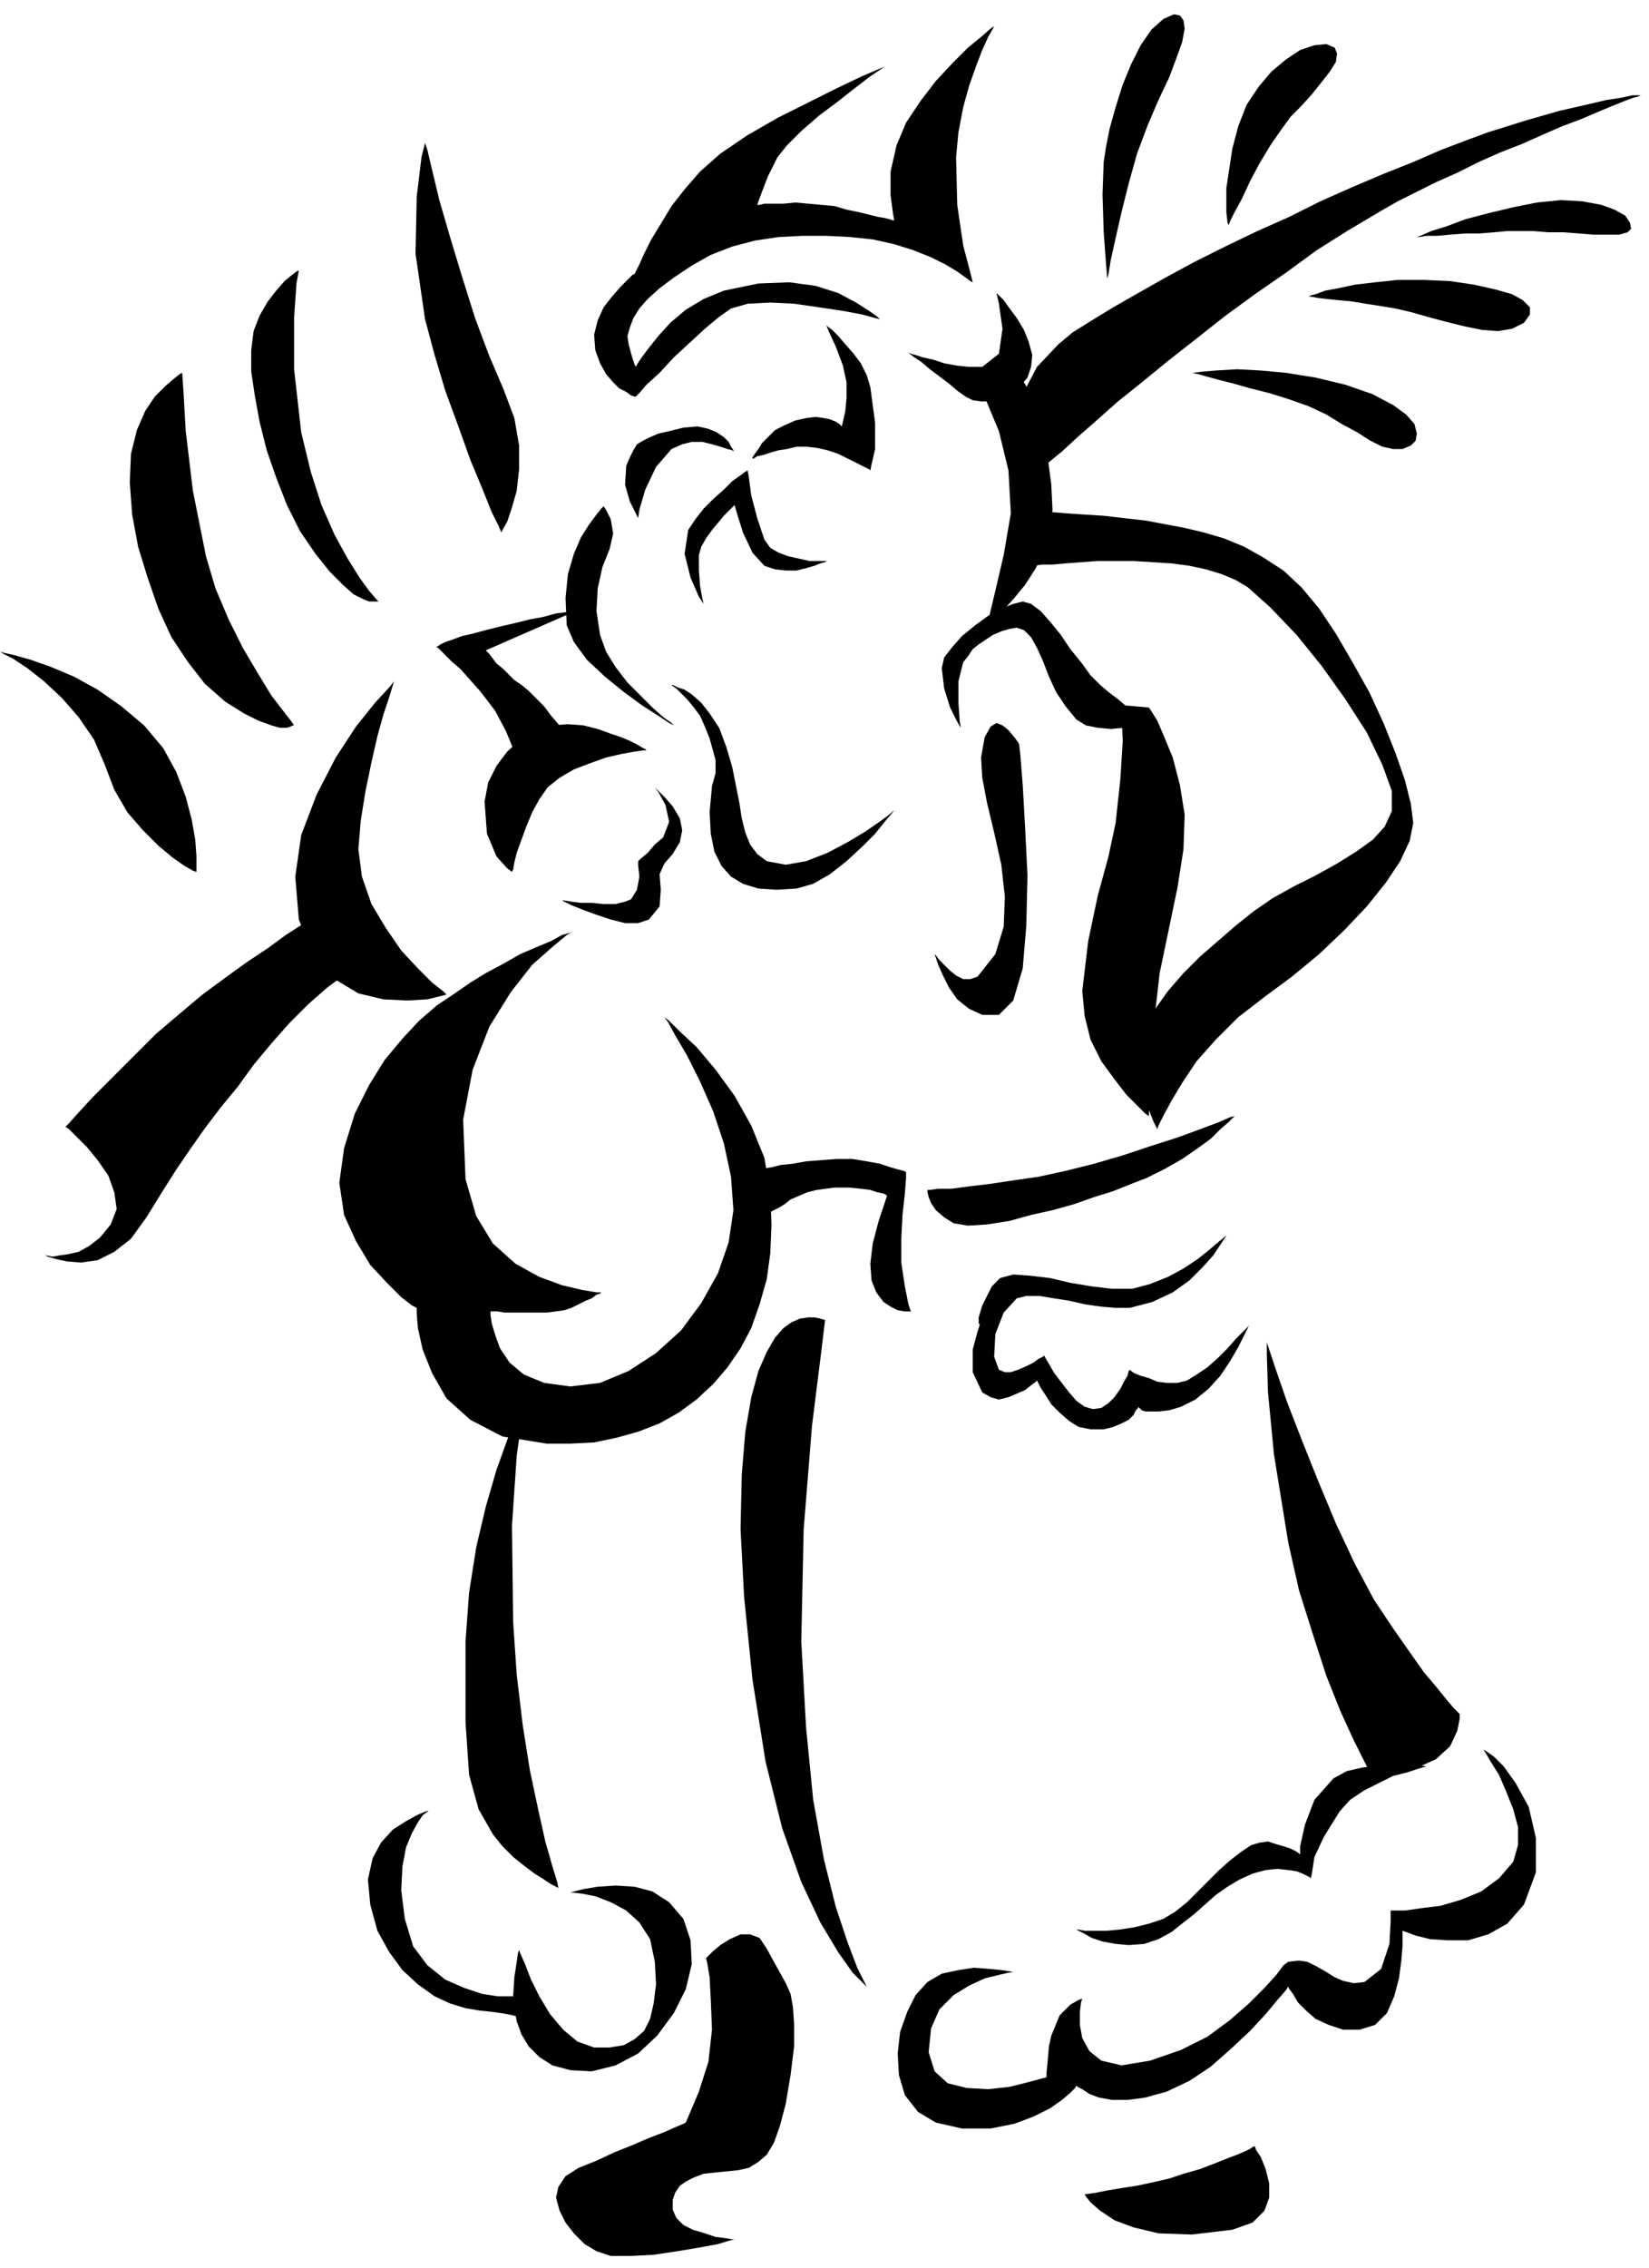 <svg xmlns="http://www.w3.org/2000/svg" width="132.96" height="1.904in" fill-rule="evenodd" stroke-linecap="round" preserveAspectRatio="none" viewBox="0 0 1385 1904"><style>.pen1{stroke:none}.brush2{fill:#000}</style><path d="m817 237-2-1-4-3-7-5-10-6-12-6-15-6-16-5-18-4-19-2-20-1h-20l-20 1-20 3-19 5-18 7-16 9-15 10-12 9-10 9-7 8-5 8-3 8-2 7 1 7 3 11 2 6 1 2 1-2 4-6 6-8 8-10 10-11 13-11 15-9 17-7 29-6 26-1 22 3 19 6 15 8 11 7 7 5 2 2-4-1-11-3-16-3-20-3-21-3-20-1-19 1-14 4-10 7-12 10-13 12-13 12-12 13-11 10-6 7-3 3h-1l-3-1-4-3-6-3-5-5-6-7-5-9-4-11-1-13 3-12 5-11 7-9 7-8 6-6 4-4 2-1 1-2 3-6 4-9 6-12 8-13 9-15 11-14 13-15 17-15 22-15 26-15 26-13 24-12 21-10 14-6 5-2-3 2-9 6-13 10-14 11-16 12-15 13-12 12-8 10-8 16-5 13-3 8-1 3h2l4-1h16l10-1 11 1 11 1 11 1 10 3 10 2 8 2 8 2 6 1 4 1 3 1h1l-1-6-2-15v-20l5-22 8-19 12-18 13-17 14-15 13-13 11-9 8-7 3-2-1 2-4 7-5 11-5 13-6 17-5 18-4 21-2 21 1 40 5 34 6 23 2 8zm20 9 2 9 3 21-3 21-14 11h-11l-10-1-11-2-9-3-9-2-6-2-4-1-2-1 1 1 4 3 6 4 7 6 8 6 8 6 7 6 7 5 6 3 7 1h8l9-3 9-4 7-6 6-7 3-9 1-10-3-11-4-10-6-10-6-8-5-7-4-4-2-2zm29 156-1-3-4-8-3-12-3-16 1-17 5-19 10-19 18-19 12-10 16-10 18-11 21-12 23-13 24-13 26-13 27-13 27-12 26-13 27-12 26-11 25-10 23-10 21-8 19-7 32-10 28-8 22-5 17-4 13-2 9-2h7l-2 1-4 1-8 3-10 4-12 5-14 6-16 6-16 7-18 8-18 7-18 8-18 9-18 8-16 8-16 8-14 8-27 16-27 17-26 19-26 18-26 19-24 19-23 18-22 18-20 16-18 16-16 14-13 12-11 9-8 8-5 4-2 2z" class="pen1 brush2"/><path d="m1099 249 2-1 4-1 8-3 11-2 14-3 17-2 19-2h22l22 1 20 3 18 4 14 4 9 5 6 6v6l-5 7-10 5-12 2-13-1-15-3-16-4-15-4-14-4-13-3-12-2-13-2-12-2-11-1-10-1-8-1-5-1h-2zm91-50 3-1 9-4 13-4 16-6 19-5 21-5 20-4 20-2 18 1 16 3 11 4 9 5 4 6 1 5-3 3-7 2h-22l-12-1-13-1h-13l-12-1h-22l-11 1-12 1h-12l-13 1-11 1h-9l-6 1h-2zM999 313h3l8-1 12-1 17-1 19 1 22 2 25 4 25 6 23 8 17 9 11 8 7 8 2 8-1 6-4 4-7 3h-8l-9-2-10-5-11-7-13-7-13-8-15-7-17-6-16-5-16-4-14-4-12-3-11-3-7-2-5-1h-2zm33-124 1-3 4-8 6-11 7-15 8-15 9-15 9-13 8-11 9-9 9-10 8-10 7-9 5-8 1-7-2-5-7-3-10 1-12 4-12 8-12 10-11 13-10 15-7 18-5 19-5 33v20l1 9 1 2zm-102 45 1-4 2-12 4-18 5-22 6-24 7-25 9-24 9-21 9-19 6-16 5-14 2-11-1-7-3-4-5-1-9 4-10 9-9 13-8 16-7 17-6 19-5 18-3 15-2 13-1 27 1 32 2 27 1 12zM632 385v-1l2-3 3-4 3-5 5-5 6-6 8-4 9-4 9-2 8-1 7 1 5 1 5 2 3 2 1 1 1 1 1-4 2-9 1-11v-13l-3-14-6-16-6-13-2-5 1 1 4 3 5 5 6 7 7 8 6 8 5 10 3 10 4 30v22l-3 13-1 5-1-1-4-2-6-3-8-4-8-4-9-3-9-2-9-1h-8l-8 2-7 1-7 2-6 2-5 1-3 2h-1zm-16-6v-1l-2-3-2-4-4-4-6-4-7-3-9-2-12 1-12 3-9 2-7 3-6 3-5 3-3 5-3 6-3 7-1 16 4 14 5 10 2 4 1-7 5-17 9-19 13-15 9-4 8-2h9l8 2 7 2 6 2 4 1 1 1zm78 92h-14l-9-2-9-2-8-3-7-4-5-7-6-18-5-19-2-15-1-6-2 1-4 3-7 5-7 7-9 8-8 8-7 9-6 9-3 20 5 20 7 16 4 6-1-4-2-11-1-13v-13l2-7 4-7 5-7 5-6 5-6 5-5 3-3 1-1 2 7 5 16 8 17 10 11 9 3 9 1h9l8-2 7-2 5-2 4-1 1-1zM564 575h1l4 2 6 2 6 4 8 7 7 9 8 12 6 16 5 17 3 15 3 15 2 13 3 12 4 10 6 8 8 6 16 3 17-3 18-7 17-9 15-9 13-9 8-6 3-3-2 3-6 7-8 10-11 11-13 12-14 11-14 8-14 4-17 1-15-1-13-4-10-6-8-9-6-12-3-15-1-18 2-22 3-11v-11l-5-18-4-10-4-9-6-8-5-6-5-5-4-4-3-2-1-1zm261-246 4 9 10 24 8 33 2 36-6 35-7 30-5 21-2 8 2-2 5-4 7-7 9-10 9-11 9-14 7-15 5-16 2-18-1-21-3-23-4-22-6-20-7-16-6-10-6-3-10 5-8 5-6 4-2 2zm-318 96 2 3 4 8 2 12-3 13-6 15-4 18-1 19 3 20 5 14 8 13 10 13 11 11 10 10 9 8 7 5 2 2-4-2-9-6-14-9-15-11-16-13-15-14-11-15-6-14-1-23 2-20 5-17 6-14 7-11 6-8 4-5 2-2zm36 205h-3l-7 1-11 2-13 3-14 5-13 5-12 7-10 8-7 10-6 11-5 12-4 11-4 11-2 8-1 6-1 2-4-3-9-10-8-19-2-27 3-16 7-14 9-12 11-10 13-7 14-5 13-1 13 1 12 3 11 4 9 3 7 3 6 3 5 3 2 1 1 1zm7 31 3 4 6 11 3 14-5 13-7 6-6 7-6 5-2 2v4l1 9-2 11-5 8-5 2-8 2h-10l-10-1h-9l-8-1-6-1h-2l2 1 6 3 10 4 11 4 12 4 12 3h11l9-3 9-11 1-14-1-13 4-9 7-8 6-10 2-10-2-10-6-10-7-8-6-6-2-2zM375 835l-3-3-9-7-12-12-14-15-13-19-12-20-8-23-3-23 2-24 4-25 5-24 5-22 5-18 5-15 3-10 1-3-4 5-12 13-16 20-17 26-16 31-13 34-5 35 3 36 12 30 18 20 20 12 21 5 20 1 17-1 12-3 4-1zm106-53-5 3-12 10-17 15-18 23-18 29-14 36-8 42 2 50 9 31 14 23 19 17 20 11 19 7 17 4 12 2h4l-1 1-3 1-4 3-5 2-6 3-6 3-6 2-7 1-8 1h-35l-6-1h-6v3l1 7 3 10 4 11 8 12 12 10 17 7 22 3 25-3 24-10 23-15 21-19 17-23 14-25 9-26 4-27-2-28-6-28-9-27-11-25-11-22-10-17-6-11-3-4 4 3 9 9 14 13 16 19 16 22 14 25 11 27 5 30 1 26-1 24-3 22-6 21-7 20-9 17-11 16-12 14-14 13-15 11-16 9-18 7-18 5-19 4-20 1h-20l-37-6-27-14-20-18-12-21-8-20-4-18-1-12v-5l-4-2-9-7-12-12-14-15-12-20-10-22-4-27 4-29 9-29 12-24 13-21 15-18 14-15 15-13 15-10 13-9 13-8 15-8 14-8 14-6 12-5 9-5 7-2 2-1zm375-157 1 9 2 25 2 36 2 40-1 42-3 36-8 27-12 12h-14l-11-5-10-8-7-10-5-10-4-9-2-6-1-3 1 1 3 4 4 4 5 5 5 4 6 3h6l6-2 15-19 7-23 1-25-3-27-6-27-6-25-4-21-1-17 3-17 5-9 5-3 5 2 5 4 5 6 3 4 1 2z" class="pen1 brush2"/><path d="m969 607-2 1-5 1-9 1-9 1-11 1-11-1-10-2-8-5-9-11-8-12-6-13-5-13-5-11-5-9-6-6-6-2-6 1-7 2-7 3-6 4-6 4-5 4-4 6-4 5-4 16v18l1 15 1 6-3-5-6-12-5-16-2-17 2-9 7-9 8-9 11-9 11-8 11-6 10-4 8-2 7 2 8 6 8 9 9 11 8 12 9 11 8 11 8 8 7 6 8 6 7 6 7 4 7 4 5 3 3 2 1 1z" class="pen1 brush2"/><path d="m965 594 2 3 5 8 6 14 7 17 6 23 4 25-1 29-5 32-15 72-7 61-2 43v16l-3-2-6-6-10-10-10-13-11-15-9-18-5-20-2-21 5-42 8-38 9-33 6-28 4-37 2-32-1-22v-8l23 2z" class="pen1 brush2"/><path d="m972 948 1-3 4-8 7-13 9-15 12-18 16-18 19-19 22-17 23-17 23-19 21-20 19-20 16-20 12-18 8-17 3-15-2-16-5-20-8-23-10-25-12-26-14-25-14-24-14-21-15-18-15-14-17-11-16-9-17-7-17-5-17-4-16-3-16-3-18-2-17-2-16-1-15-1-12-1h-10l-12 46h2l4-1 7-1h9l11-1 13-1 14-1h30l16 1 16 1 15 2 14 3 13 4 12 5 10 6 19 17 22 23 21 26 20 28 18 28 13 27 8 22v17l-6 13-10 11-14 10-16 10-18 10-18 9-18 10-16 11-15 12-15 13-15 13-14 14-13 15-10 14-7 15-4 15-1 28 4 23 6 15 3 6zm65-11-4 1-9 4-16 6-19 7-22 7-24 8-24 7-24 6-23 5-21 3-20 3-17 2-15 2h-11l-7 1h-2v2l1 4 2 5 4 6 7 6 8 5 12 2 16-1 19-3 18-5 18-4 18-5 17-6 16-5 15-6 13-5 16-8 14-8 13-9 11-8 8-8 7-6 4-4 1-1zm-272 164-2-6-3-15-3-20v-20l1-20 2-18 1-13v-5l-2-1-4-1-7-2-9-3-11-2-12-2h-13l-13 1-13 1-11 2-10 1-8 2-7 1-5 1-3 1h-1v5l1 12 3 12 6 6h4l4-2 4-2 5-3 5-4 7-3 7-3 8-2 15-2h12l10 1 8 1 6 2 5 1 2 1 1 1-2 6-5 15-5 19-2 17 1 14 4 10 6 8 6 4 6 3 6 1h5zm265-64-2 2-5 4-7 6-10 8-12 8-13 7-15 6-15 4h-17l-17-2-18-3-17-4-17-2-14-1-11 3-7 7-8 16-3 10v5l1 1-2 6-4 15v19l8 17 7 4 7 2 8-2 7-3 7-3 5-4 4-3 1-1 1 2 2 4 4 6 5 8 7 7 8 7 8 5 10 2h11l8-2 7-3 6-3 4-4 2-4 2-2v-1l1 1 2 2 3 1h11l9-1 10-3 12-6 11-9 10-11 8-12 7-12 5-10 3-6 1-3-1 2-4 4-6 6-7 8-8 8-9 8-9 6-8 5-8 2h-9l-8-1-7-3-7-2-5-2-3-2-1-1-1 1-1 4-3 5-3 6-5 7-5 5-6 4-7 1-7-2-7-5-6-7-7-9-6-8-4-7-3-5-1-2-1 1-4 2-4 3-6 3-7 3-6 2h-5l-5-2-4-11 1-19 7-18 11-12 8-2h11l12 2 13 2 13 3 14 2 12 1h12l19-5 17-8 14-10 11-11 9-10 6-9 4-6 1-2zm34 90 2 6 6 18 9 26 12 31 14 35 15 36 16 34 16 30 16 24 14 20 12 17 11 13 8 10 6 7 4 4 1 1v4l-2 10-6 13-12 11-9 4-8 4-9 3-8 2-7 2-6 2-4 1h-1l-2-4-6-12-9-18-11-24-12-30-11-34-12-38-9-40-12-74-5-52-1-32v-10zm182 342 2 3 4 7 7 11 6 14 6 15 4 15v15l-4 14-12 14-15 11-17 7-17 5-16 2-14 2h-12v9l-1 19-7 21-14 11-9 1-9-2-7-3-8-5-7-4-8-4-7-1-9 1-4 3-6 8-10 11-13 13-16 14-19 14-22 11-26 9-24 4-17-4-10-8-6-11-2-11v-11l1-8 1-3-3 1-7 4-9 9-7 17-2 9-1 12-1 10v4l-4 1-11 3-16 4-18 2-18-1-16-4-11-10-5-16 2-20 7-16 12-12 13-8 13-6 12-3 9-2h3l-3-1-7-1-10-1-13-1-13 2-14 3-12 7-10 11-7 14-6 17-2 18 1 18 5 17 11 14 15 9 22 5h24l20-4 16-6 14-7 10-7 7-6 4-4 1-2 1 1 4 2 6 4 8 3 11 2h13l15-2 18-5 19-9 18-12 17-15 16-15 13-14 10-12 7-8 2-3 1 2 3 4 4 7 7 7 8 7 11 5 12 4h14l13-4 10-10 6-14 4-15 2-15 1-12v-13l3 1 8 3 12 3 15 1h17l17-5 16-9 14-16 10-27v-29l-6-26-11-20-10-14-8-8-7-5-2-1z" class="pen1 brush2"/><path d="M1200 1483h-2l-7 2-9 3-12 3-12 6-12 6-12 8-9 10-13 21-8 17-2 13-1 5-1-1-2-1-4-2-5-2-7-1-9-1-10 1-11 3-11 5-10 6-10 7-9 8-9 8-9 7-10 8-11 6-12 4-13 1-11-1-11-2-9-3-7-4-4-2-2-1h2l5 1h18l11-1 13-2 12-3 12-4 10-6 10-8 9-9 9-9 9-9 9-8 9-7 9-6 7-2 7-1 6 2 7 2 6 2 4 2 3 2 1 1v-7l4-18 8-21 16-18 11-6 13-3 14-2 13-1h11l9 1 7 1h2zm-721 106h3l8 1 10 2 13 5 13 7 11 10 9 14 4 19 1 19-2 16-3 13-5 10-8 7-9 5-12 2h-13l-14-5-12-10-11-13-9-15-7-14-5-13-4-9-1-3-1 3-1 7-2 13-1 16 1 10 2 11 4 11 6 10 9 9 11 7 15 4 18 1 20-5 19-10 16-15 14-19 10-20 5-21-1-20-6-18-12-14-14-9-15-4-16-1-15 1-12 2-8 2-3 1z" class="pen1 brush2"/><path d="M431 1676h-13l-13-2-15-5-16-7-15-12-12-16-7-23-3-24 1-20 3-16 5-12 5-9 4-6 4-3 1-1-3 1-7 3-9 5-11 7-10 11-7 13-4 18 2 21 6 22 10 18 11 15 13 12 14 10 13 6 13 4 12 2 10 1 7 1 6 1 5 1 3 1h2l2 1-7-18zm38-91-1-5-4-13-6-21-6-27-7-33-6-38-5-42-3-44-1-81 4-59 5-36 2-12-2 4-6 12-7 19-9 25-9 31-8 34-6 38-3 41v68l3 44 8 29 12 21 8 10 9 9 10 8 8 6 8 5 6 4 4 2 2 1zm224-477-3 25-8 64-7 87-2 94 4 72 6 61 9 50 10 40 10 30 8 21 6 12 2 4-3-3-9-9-12-17-15-25-16-34-16-45-14-56-11-69-7-69-3-57 1-46 3-36 5-29 6-22 7-16 7-12 7-8 7-5 7-3 7-1h5l5 1 3 1h1zm-100 536 2-2 4-4 6-5 8-5 9-4h8l8 3 6 9 6 11 5 9 5 9 4 9 2 11 1 15v18l-3 24-4 24-5 19-5 14-6 10-7 6-8 5-9 2-10 1-10 1-9 1-8 3-6 3-6 4-4 6-2 6v8l3 7 6 6 8 4 10 3 9 3 8 1 6 1h2l-4 1-10 3-16 3-18 3-20 3-19 1h-17l-12-4-10-6-9-9-7-9-5-10-3-11 2-9 6-9 11-7 15-6 15-7 15-6 14-6 13-5 9-4 7-3 2-1 3-7 8-19 8-25 3-27-1-25-1-19-2-12-1-4zm461 158 1 3 4 6 4 10 3 12v12l-4 11-10 10-17 6-34 4-28-1-21-5-16-6-12-8-8-7-4-5-1-2h2l7-1 10-2 12-2 13-2 14-3 13-3 12-4 14-4 13-5 10-4 8-3 7-3 4-2 3-2h1zM273 763l-2 2-7 4-10 7-14 9-15 11-18 12-18 13-19 14-19 16-20 17-19 19-18 18-16 16-12 13-8 9-3 3 3 2 6 6 9 9 9 11 9 13 5 14 2 14-5 13-9 11-9 7-9 5-9 2-7 1-6 1-5-1h-1l2 1 7 2 9 2 12 1 14-2 14-7 14-11 13-18 13-21 12-19 13-19 12-17 13-17 14-17 13-18 15-18 15-17 16-16 16-14 15-11 12-9 10-7 7-4 2-1-48-34zm-108-31v-13l-1-14-3-17-5-19-8-21-11-20-16-19-19-16-20-14-20-11-19-8-17-6-14-4-9-2-3-1 3 2 8 4 12 8 14 11 15 14 14 16 13 19 9 21 8 21 11 19 13 15 13 13 12 10 10 7 7 4 3 1zm82-123-2-3-7-9-10-13-11-18-13-22-12-24-11-26-8-27-11-55-6-50-2-35-1-14-2 1-5 4-7 6-9 9-8 12-7 16-5 20-1 24 2 27 5 27 8 26 9 26 11 24 14 21 14 18 17 15 16 10 12 6 11 4 7 2h6l3-1 2-1h1zm71-104-2-2-6-7-8-11-10-16-11-20-11-25-9-28-8-33-6-53v-43l2-29 2-11-2 1-4 3-6 5-7 8-7 9-7 12-5 13-2 16v18l3 20 4 22 6 24 8 23 9 23 11 22 13 19 12 15 11 11 9 8 8 4 5 2h8zm103-58 1-2 4-7 4-12 4-14 2-18v-20l-4-23-9-24-12-28-12-32-11-35-10-33-9-31-6-25-4-17-2-6-3 12-4 33-1 48 8 55 8 30 9 30 11 30 10 28 10 24 8 20 6 12 2 5zm56 172-1-1-3-4-4-6-6-7-6-8-7-7-6-6-6-5-6-4-5-5-5-5-5-4-3-4-3-4-2-2-1-1 80-35h-2l-4 1-7 2-8 1-11 3-11 2-12 3-13 3-12 3-11 3-9 2-8 3-6 2-4 2-3 2h-1l2 1 4 4 7 7 8 7 8 9 8 9 7 9 6 8 9 17 7 17 5 14 2 5 38-31z" class="pen1 brush2"/></svg>
